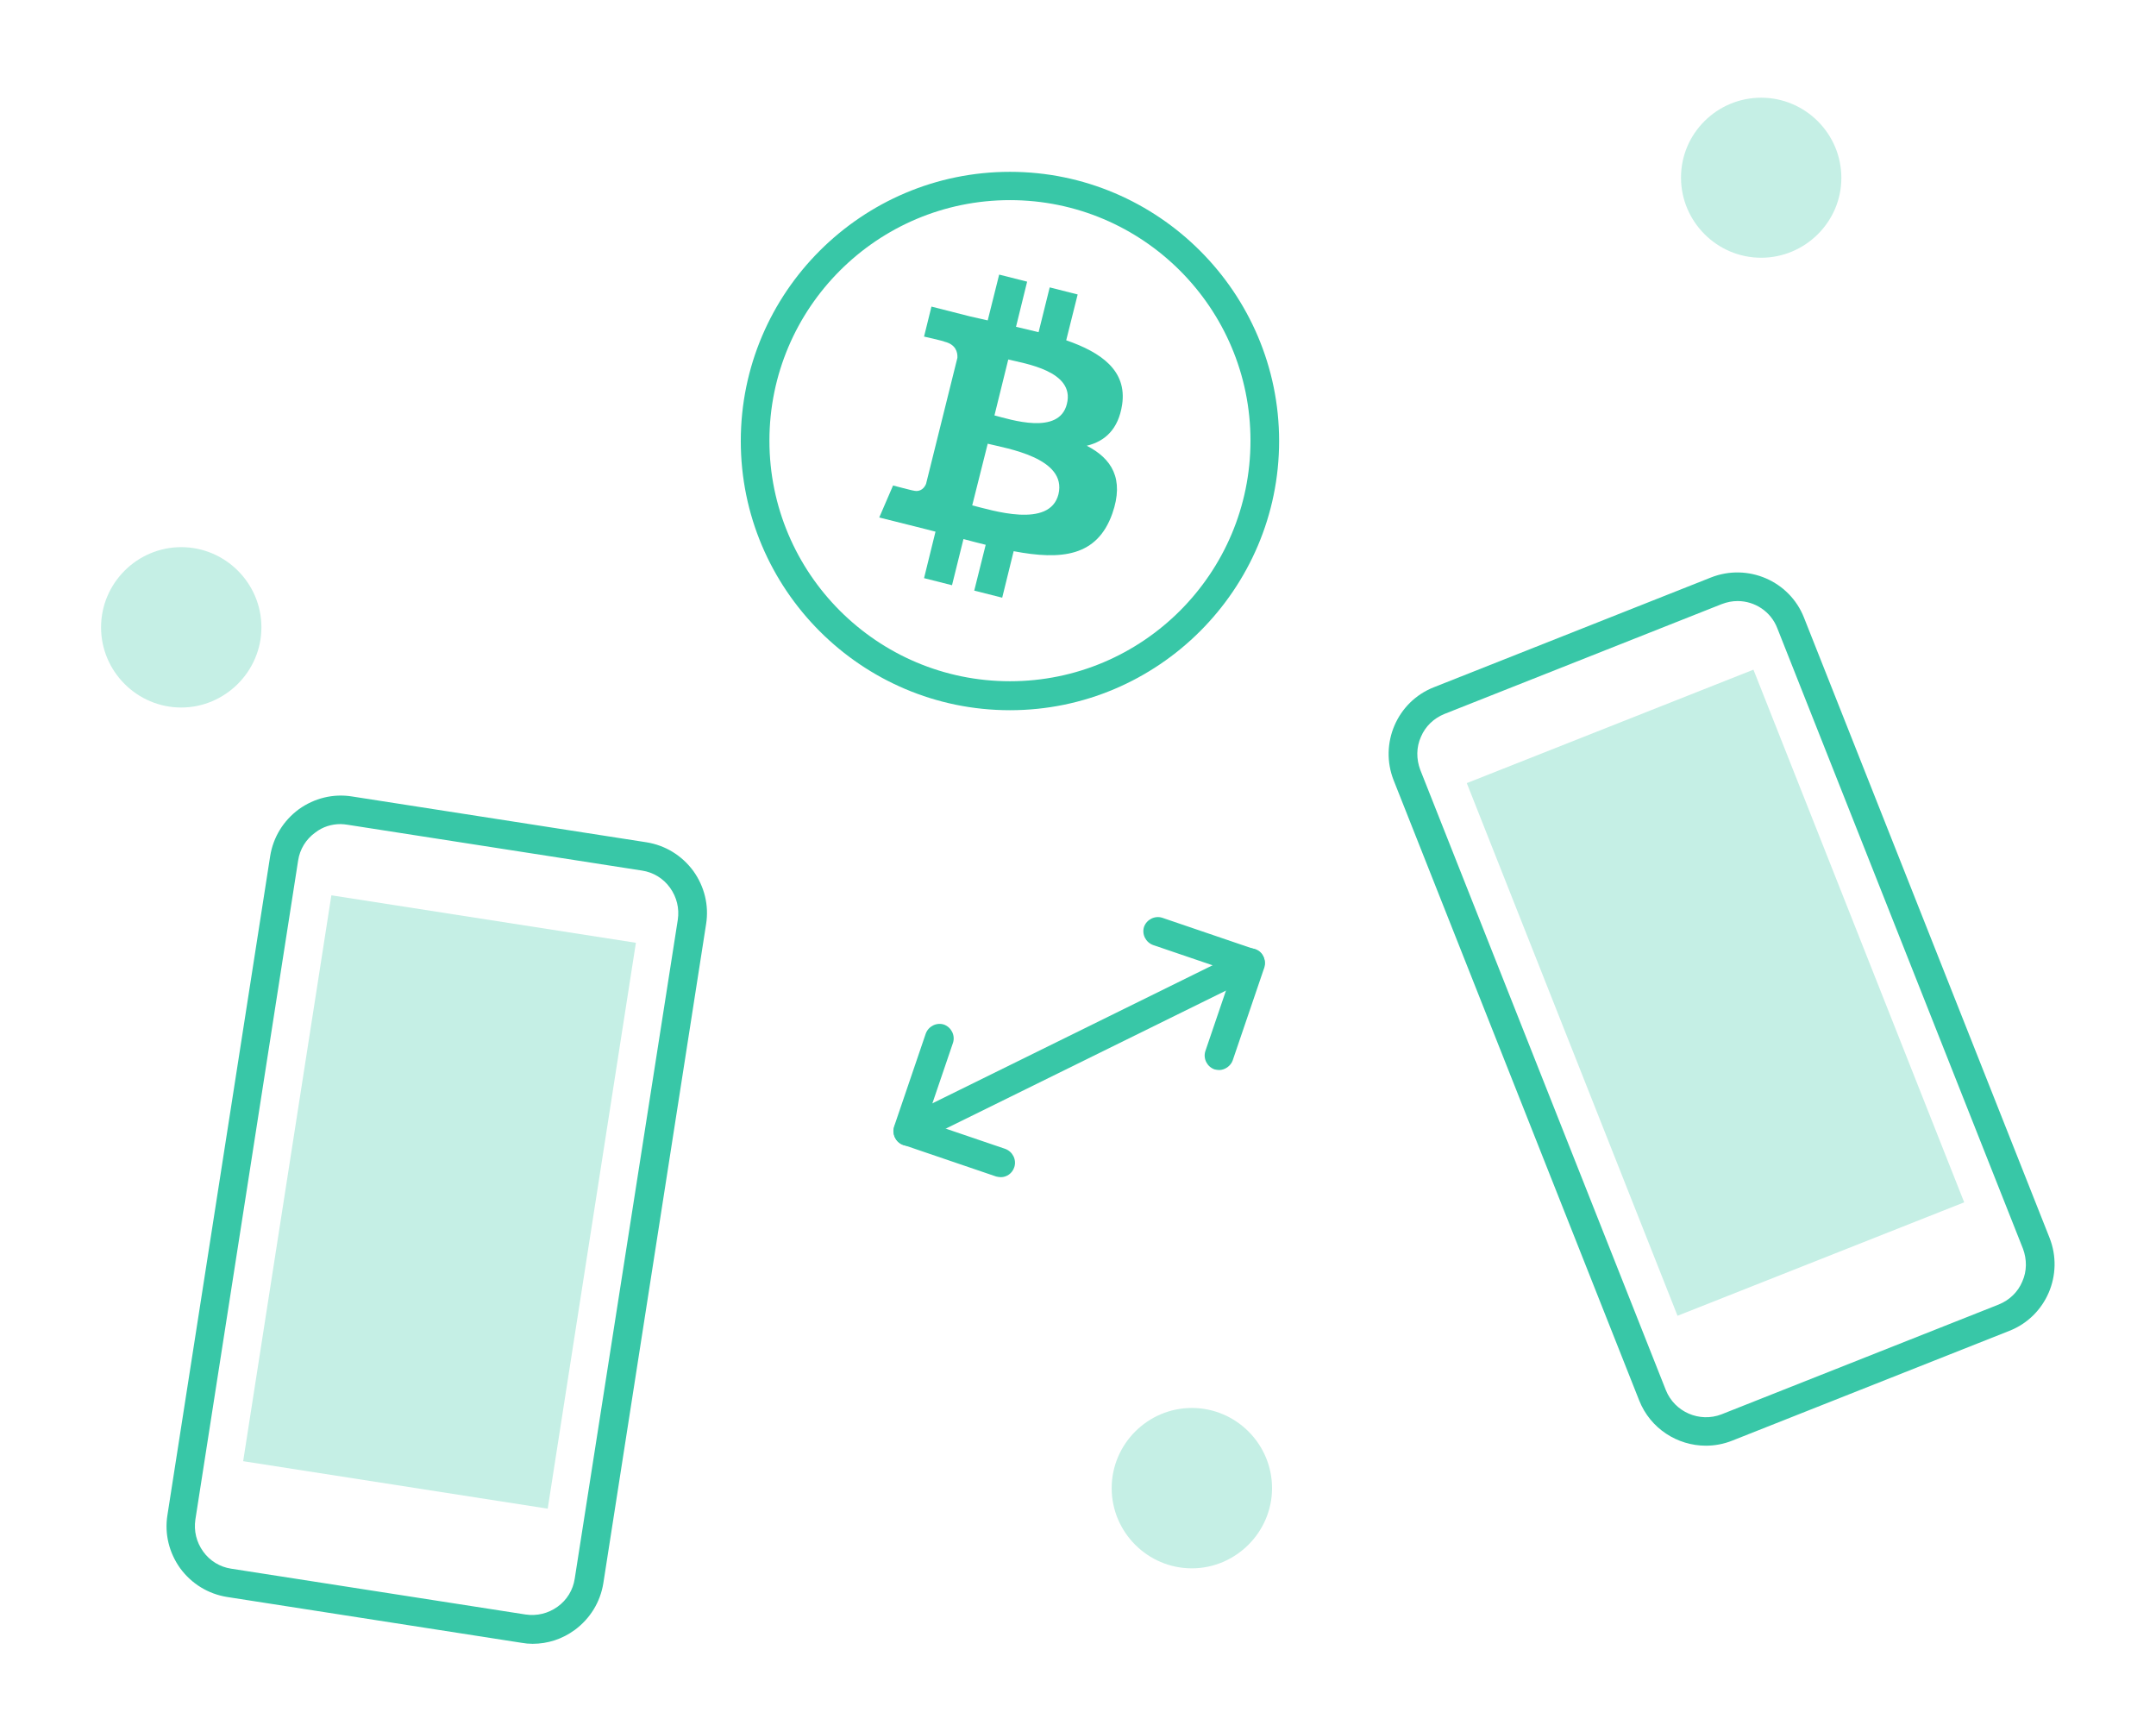 <?xml version="1.0" encoding="utf-8"?>
<!-- Generator: Adobe Illustrator 22.1.0, SVG Export Plug-In . SVG Version: 6.00 Build 0)  -->
<svg version="1.1" id="レイヤー_1" xmlns="http://www.w3.org/2000/svg" xmlns:xlink="http://www.w3.org/1999/xlink" x="0px"
	 y="0px" viewBox="0 0 640 512" style="enable-background:new 0 0 640 512;" xml:space="preserve">
<style type="text/css">
	.st0{fill:none;}
	.st1{fill:#38C7A7;}
	.st2{fill:#C5EFE5;}
</style>
<rect class="st0" width="640" height="512"/>
<g>
	<path class="st1" d="M299.8,210.8c-44.1,0-79.9-35.9-79.9-79.9c0-44.1,35.9-79.9,79.9-79.9s79.9,35.9,79.9,79.9
		C379.7,174.9,343.8,210.8,299.8,210.8z M299.8,59.4c-39.4,0-71.4,32-71.4,71.4s32,71.4,71.4,71.4s71.4-32,71.4-71.4
		S339.2,59.4,299.8,59.4z"/>
	<g>
		<g>
			<path class="st1" d="M333.1,120.1c1.5-10.1-6.2-15.5-16.6-19.1l3.4-13.6l-8.3-2.1l-3.3,13.3c-2.2-0.5-4.4-1.1-6.7-1.6l3.3-13.4
				l-8.3-2.1l-3.4,13.6c-1.8-0.4-3.6-0.8-5.3-1.2l0,0L276.5,91l-2.2,8.9c0,0,6.2,1.4,6,1.5c3.4,0.8,4,3.1,3.9,4.8
				c-9.3,37.4,0,0-9.3,37.4c-0.4,1-1.5,2.6-3.8,2c0.1,0.1-6-1.5-6-1.5l-4.1,9.5l10.8,2.7c2,0.5,4,1,5.9,1.5l-3.4,13.8l8.3,2.1
				L286,160c2.3,0.6,4.5,1.2,6.6,1.7l-3.4,13.6l8.3,2.1l3.4-13.8c14.2,2.7,24.8,1.6,29.3-11.2c3.6-10.3-0.2-16.3-7.6-20.1
				C328,131,332,127.4,333.1,120.1z M314.2,146.7c-2.6,10.3-19.9,4.7-25.6,3.3l4.6-18.3C298.8,133.1,316.8,135.9,314.2,146.7z
				 M316.7,119.9c-2.3,9.4-16.8,4.6-21.5,3.4l4.1-16.6C304.1,107.9,319.2,110.1,316.7,119.9z"/>
		</g>
	</g>
</g>
<path class="st2" d="M522.8,76.5c-13.1,0-23.8-10.7-23.8-23.8S509.7,29,522.8,29s23.8,10.7,23.8,23.8S535.8,76.5,522.8,76.5z"/>
<path class="st2" d="M53.8,210C40.7,210,30,199.3,30,186.2s10.7-23.8,23.8-23.8s23.8,10.7,23.8,23.8S66.8,210,53.8,210z"/>
<path class="st2" d="M353.8,465.5c-13.1,0-23.8-10.7-23.8-23.8s10.7-23.8,23.8-23.8s23.8,10.7,23.8,23.8S366.8,465.5,353.8,465.5z"
	/>
<g>
	<path class="st1" d="M158.1,487.9c-1.1,0-2.2-0.1-3.3-0.3L67.4,474c-5.6-0.9-10.5-3.9-13.9-8.5c-3.3-4.6-4.7-10.2-3.8-15.8
		l30.5-195.6c0.9-5.6,3.9-10.5,8.5-13.9c4.6-3.3,10.2-4.7,15.8-3.8l87.4,13.6c5.6,0.9,10.5,3.9,13.9,8.5c3.3,4.6,4.7,10.2,3.8,15.8
		l-30.5,195.6c-0.9,5.6-3.9,10.5-8.5,13.9C166.9,486.5,162.6,487.9,158.1,487.9z M101.1,244.6c-2.7,0-5.3,0.8-7.5,2.5
		c-2.8,2-4.6,5-5.1,8.3L58,451c-0.5,3.4,0.3,6.7,2.3,9.5s5,4.6,8.3,5.1l87.4,13.6l0,0c3.4,0.5,6.7-0.3,9.5-2.3s4.6-5,5.1-8.3
		L201.2,273c0.5-3.4-0.3-6.7-2.3-9.5s-5-4.6-8.3-5.1l-87.4-13.6C102.5,244.7,101.8,244.6,101.1,244.6z"/>
	
		<rect x="45.5" y="311.1" transform="matrix(0.154 -0.988 0.988 0.154 -242.191 430.743)" class="st2" width="170" height="91.5"/>
</g>
<g>
	<path class="st1" d="M506.4,429.1c-8.5,0-16.5-5.1-19.8-13.4l-72.9-184.1c-4.3-10.9,1-23.3,11.9-27.6l82.3-32.6
		c10.9-4.3,23.3,1,27.6,11.9l72.9,184.1c4.3,10.9-1,23.3-11.9,27.6l0,0l-82.3,32.6C511.7,428.6,509,429.1,506.4,429.1z M515.8,178.4
		c-1.6,0-3.1,0.3-4.7,0.9l-82.3,32.6c-3.2,1.3-5.7,3.7-7,6.8c-1.4,3.1-1.4,6.6-0.2,9.8l72.9,184.1c2.6,6.5,10,9.7,16.5,7.2
		l82.3-32.6c3.2-1.3,5.7-3.7,7-6.8c1.4-3.1,1.4-6.6,0.2-9.8l-72.9-184.1C525.7,181.5,520.9,178.4,515.8,178.4z M595,391.1L595,391.1
		L595,391.1z"/>
	
		<rect x="463.4" y="209.6" transform="matrix(0.93 -0.368 0.368 0.93 -72.687 208.04)" class="st2" width="91.5" height="170"/>
</g>
<rect class="st0" width="640" height="512"/>
<g>
	<path class="st1" d="M269.5,340.1c-1.6,0-3.1-0.9-3.8-2.4c-1-2.1-0.2-4.7,1.9-5.7l101.7-50.1c2.1-1,4.7-0.2,5.7,1.9
		s0.2,4.7-1.9,5.7l-101.7,50.1C270.8,339.9,270.1,340.1,269.5,340.1z"/>
	<path class="st1" d="M361.9,317.6c-0.5,0-0.9-0.1-1.4-0.2c-2.2-0.8-3.4-3.2-2.7-5.4l8-23.5l-23.5-8c-2.2-0.8-3.4-3.2-2.7-5.4
		c0.8-2.2,3.2-3.4,5.4-2.7l27.6,9.4c2.2,0.8,3.4,3.2,2.7,5.4l-9.4,27.6C365.3,316.4,363.6,317.6,361.9,317.6z"/>
	<path class="st1" d="M297.1,349.4c-0.5,0-0.9-0.1-1.4-0.2l-27.6-9.4c-2.2-0.8-3.4-3.2-2.7-5.4l9.4-27.6c0.8-2.2,3.2-3.4,5.4-2.7
		c2.2,0.8,3.4,3.2,2.7,5.4l-8,23.5l23.5,8c2.2,0.8,3.4,3.2,2.7,5.4C300.5,348.3,298.8,349.4,297.1,349.4z"/>
</g>
</svg>

